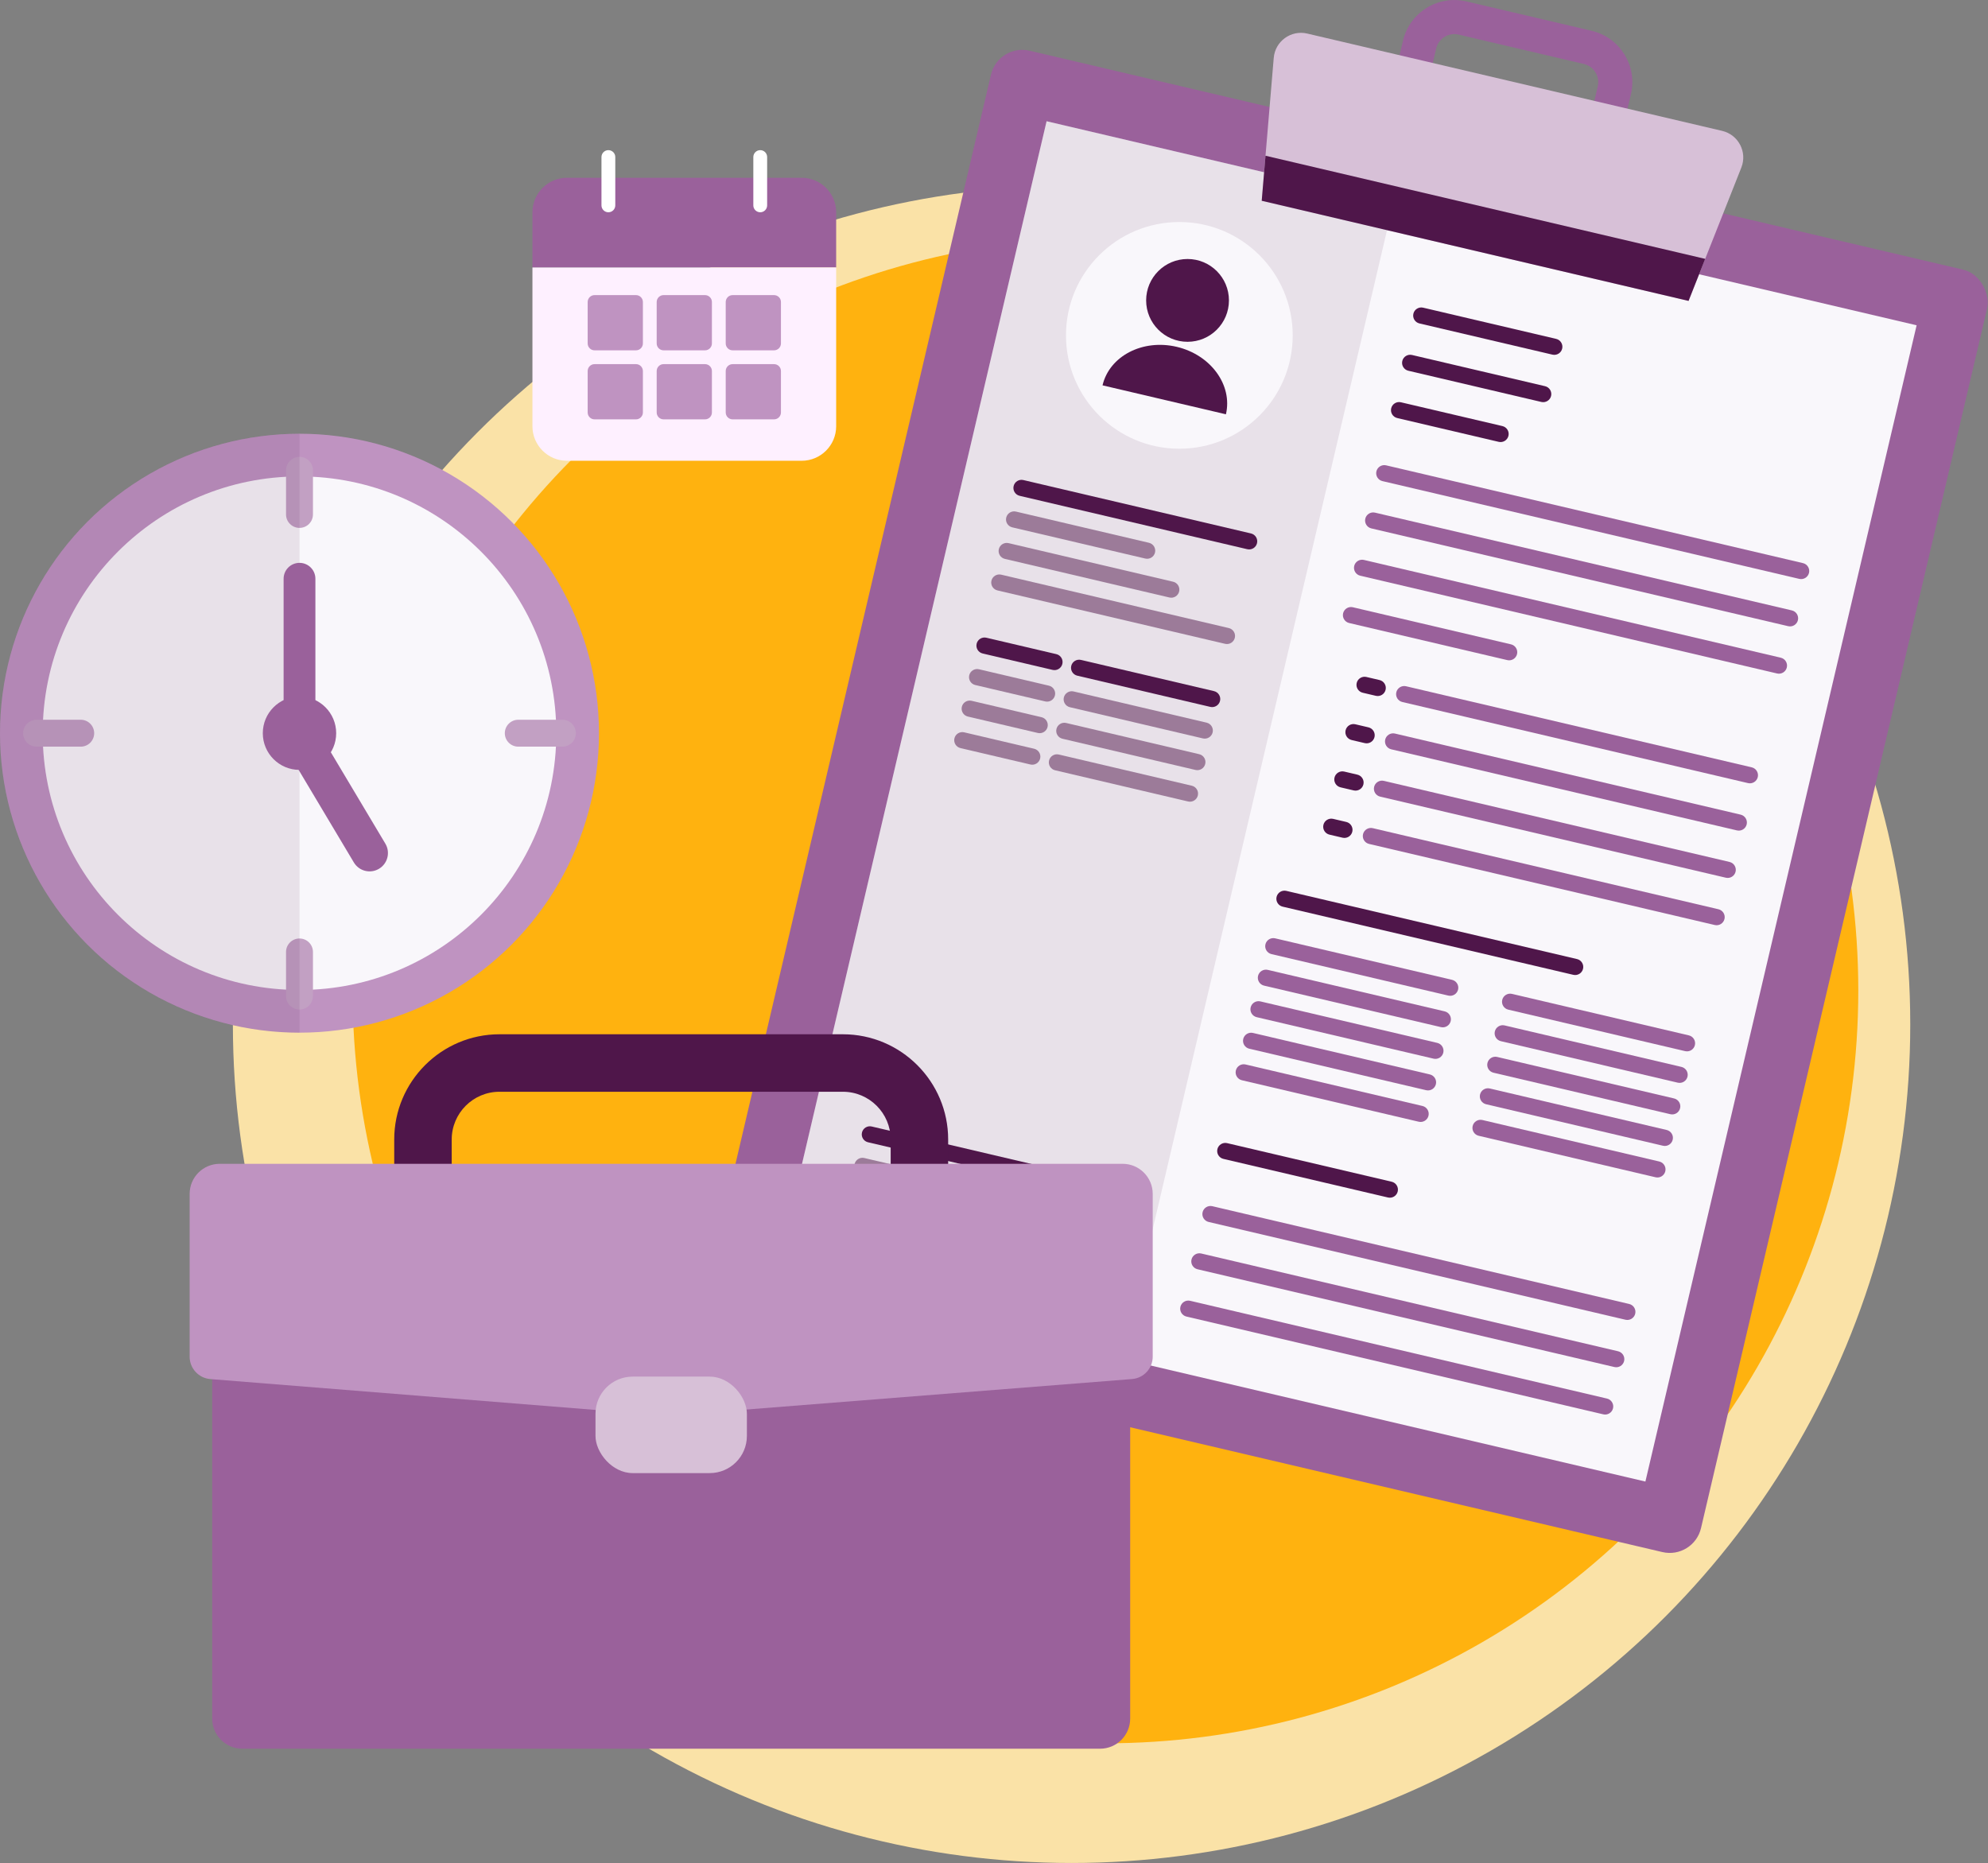 <?xml version="1.0" encoding="UTF-8"?>
<svg id="Layer_2" data-name="Layer 2" xmlns="http://www.w3.org/2000/svg" viewBox="0 0 1600 1499.5">
  <rect x="0" y="0" width="1600" height="1499.5" fill="#808080" stroke="none"/>
  <defs>
    <style>
      .cls-1 {
        fill: #fae2a7;
      }

      .cls-2 {
        fill: #9a619b;
      }

      .cls-3 {
        fill: #c2a0c3;
      }

      .cls-4 {
        fill: #ffb20f;
      }

      .cls-5 {
        fill: #f9f7fb;
      }

      .cls-6 {
        fill: #d7c0d7;
      }

      .cls-7 {
        fill: #bf93c1;
      }

      .cls-8 {
        fill: #fff;
      }

      .cls-9 {
        opacity: .5;
      }

      .cls-10 {
        opacity: .1;
      }

      .cls-10, .cls-11 {
        fill: #4f164a;
      }

      .cls-12 {
        fill: #fef0ff;
      }
    </style>
  </defs>
  <g id="Layer_1-2" data-name="Layer 1">
    <g>
      <g>
        <circle class="cls-1" cx="862.43" cy="824.5" r="675"/>
        <circle class="cls-4" cx="889.68" cy="797.25" r="605.93"/>
      </g>
      <g>
        <g>
          <circle class="cls-7" cx="241.04" cy="590.15" r="241.04"/>
          <circle class="cls-5" cx="241.04" cy="590.15" r="206.68"/>
          <g>
            <path class="cls-3" d="M251.87,414.07c0,5.98-4.85,10.83-10.83,10.83s-10.83-4.85-10.83-10.83v-35.52c0-5.98,4.85-10.83,10.83-10.83s10.83,4.85,10.83,10.83v35.52Z"/>
            <path class="cls-3" d="M251.87,801.74c0,5.98-4.85,10.83-10.83,10.83s-10.83-4.85-10.83-10.83v-35.52c0-5.98,4.85-10.83,10.83-10.83s10.83,4.85,10.83,10.83v35.52Z"/>
            <path class="cls-3" d="M64.97,579.32c5.98,0,10.83,4.85,10.83,10.83s-4.85,10.83-10.83,10.83H29.44c-5.98,0-10.83-4.85-10.83-10.83s4.85-10.83,10.83-10.83h35.52Z"/>
            <path class="cls-3" d="M452.64,579.32c5.98,0,10.83,4.85,10.83,10.83s-4.85,10.83-10.83,10.83h-35.52c-5.98,0-10.83-4.85-10.83-10.83s4.85-10.83,10.83-10.83h35.52Z"/>
          </g>
          <path class="cls-10" d="M241.04,831.19C107.92,831.19,0,723.27,0,590.15s107.92-241.04,241.04-241.04v482.08Z"/>
          <circle class="cls-2" cx="241.04" cy="590.15" r="29.53"/>
        </g>
        <path class="cls-2" d="M253.84,585.26c0,7.07-5.73,12.79-12.79,12.79s-12.79-5.73-12.79-12.79v-119.43c0-7.07,5.73-12.79,12.79-12.79s12.79,5.73,12.79,12.79v119.43Z"/>
        <path class="cls-2" d="M310.14,679.04c4.18,7,1.89,16.06-5.12,20.24-7,4.18-16.06,1.89-20.24-5.12l-51.29-85.98c-4.18-7-1.89-16.06,5.12-20.24,7-4.18,16.06-1.89,20.24,5.12l51.29,85.98Z"/>
      </g>
      <g>
        <rect class="cls-2" x="671.52" y="114.96" width="823.51" height="1060.21" rx="25.86" ry="25.86" transform="translate(175.94 -230.35) rotate(13.2)"/>
        <g>
          <rect class="cls-5" x="723.66" y="167.1" width="719.23" height="955.93" transform="translate(175.94 -230.35) rotate(13.2)"/>
          <rect class="cls-10" x="729.38" y="117.71" width="286.77" height="955.93" transform="translate(159.1 -183.58) rotate(13.2)"/>
          <g>
            <circle class="cls-5" cx="949.17" cy="269.94" r="91.24"/>
            <g>
              <circle class="cls-11" cx="955.77" cy="241.79" r="33.32"/>
              <path class="cls-11" d="M887.35,310.16c5.53-23.56,32.24-37.45,59.66-31.01,27.42,6.43,45.18,30.75,39.65,54.31l-99.31-23.3Z"/>
            </g>
          </g>
        </g>
        <g>
          <path class="cls-2" d="M1307.93,95.77l-26.7-6.26,4.69-19.98c1.89-8.05-3.13-16.15-11.18-18.04l-100.83-23.65c-8.05-1.89-16.15,3.13-18.04,11.18l-4.69,19.98-26.7-6.26,4.69-19.98c5.34-22.78,28.22-36.96,51-31.62l100.83,23.65c22.78,5.34,36.96,28.22,31.62,51l-4.69,19.98Z"/>
          <path class="cls-6" d="M1359,242.19l-343.53-80.58,9.67-115.02c1.13-13.39,13.88-22.65,26.96-19.58l333.94,78.33c13.08,3.07,20.38,17.04,15.44,29.53l-42.48,107.33Z"/>
          <polygon class="cls-11" points="1018.52 125.35 1015.47 161.6 1359 242.19 1372.39 208.36 1018.52 125.35"/>
        </g>
        <g>
          <line class="cls-2" x1="822.14" y1="392.74" x2="1005.35" y2="435.72"/>
          <path class="cls-11" d="M1003.86,442.06l-183.21-42.98c-3.5-.82-5.68-4.33-4.86-7.83.82-3.5,4.33-5.68,7.83-4.86l183.21,42.98c3.5.82,5.68,4.33,4.86,7.83s-4.33,5.68-7.83,4.86Z"/>
        </g>
        <g class="cls-9">
          <line class="cls-2" x1="816.18" y1="418.12" x2="923.25" y2="443.24"/>
          <path class="cls-11" d="M921.76,449.58l-107.07-25.12c-3.5-.82-5.68-4.33-4.86-7.83s4.33-5.68,7.83-4.86l107.07,25.12c3.5.82,5.68,4.33,4.86,7.83s-4.33,5.68-7.83,4.86Z"/>
        </g>
        <g class="cls-9">
          <line class="cls-2" x1="810.23" y1="443.5" x2="942.68" y2="474.57"/>
          <path class="cls-11" d="M941.19,480.92l-132.45-31.07c-3.5-.82-5.68-4.33-4.86-7.83.82-3.5,4.33-5.68,7.83-4.86l132.45,31.07c3.5.82,5.68,4.33,4.86,7.83s-4.33,5.68-7.83,4.86Z"/>
        </g>
        <g class="cls-9">
          <line class="cls-2" x1="804.28" y1="468.88" x2="987.49" y2="511.86"/>
          <path class="cls-11" d="M986,518.21l-183.21-42.98c-3.5-.82-5.68-4.33-4.86-7.83.82-3.5,4.33-5.68,7.83-4.86l183.21,42.98c3.5.82,5.68,4.33,4.86,7.83-.82,3.5-4.33,5.68-7.83,4.86Z"/>
        </g>
        <g>
          <line class="cls-2" x1="700.09" y1="913.05" x2="857.92" y2="950.07"/>
          <path class="cls-11" d="M856.43,956.42l-157.83-37.02c-3.5-.82-5.68-4.33-4.86-7.83.82-3.5,4.33-5.68,7.83-4.86l157.83,37.02c3.5.82,5.68,4.33,4.86,7.83-.82,3.5-4.33,5.68-7.83,4.86Z"/>
        </g>
        <g class="cls-9">
          <line class="cls-2" x1="694.13" y1="938.43" x2="877.34" y2="981.41"/>
          <path class="cls-11" d="M875.85,987.75l-183.21-42.98c-3.5-.82-5.68-4.33-4.86-7.83.82-3.5,4.33-5.68,7.83-4.86l183.21,42.98c3.5.82,5.68,4.33,4.86,7.83-.82,3.5-4.33,5.68-7.83,4.86Z"/>
        </g>
        <g class="cls-9">
          <line class="cls-2" x1="688.18" y1="963.81" x2="846.01" y2="1000.83"/>
          <path class="cls-11" d="M844.52,1007.18l-157.83-37.02c-3.5-.82-5.68-4.33-4.86-7.83.82-3.5,4.33-5.68,7.83-4.86l157.83,37.02c3.5.82,5.68,4.33,4.86,7.83s-4.33,5.68-7.83,4.86Z"/>
        </g>
        <g class="cls-9">
          <line class="cls-2" x1="682.22" y1="989.19" x2="865.44" y2="1032.17"/>
          <path class="cls-11" d="M863.95,1038.51l-183.21-42.98c-3.5-.82-5.68-4.33-4.86-7.83s4.33-5.68,7.83-4.86l183.21,42.98c3.5.82,5.68,4.33,4.86,7.83s-4.33,5.68-7.83,4.86Z"/>
        </g>
        <g>
          <line class="cls-11" x1="1096.25" y1="457.04" x2="1431.75" y2="535.74"/>
          <path class="cls-2" d="M1430.26,542.08l-335.5-78.7c-3.5-.82-5.68-4.33-4.86-7.83.82-3.5,4.33-5.68,7.83-4.86l335.5,78.7c3.5.82,5.68,4.33,4.86,7.83-.82,3.5-4.33,5.68-7.83,4.86Z"/>
        </g>
        <g>
          <g>
            <line class="cls-11" x1="1024.81" y1="761.61" x2="1167.17" y2="795.01"/>
            <path class="cls-2" d="M1165.68,801.35l-142.37-33.4c-3.5-.82-5.68-4.33-4.86-7.83.82-3.5,4.33-5.68,7.83-4.86l142.37,33.4c3.5.82,5.68,4.33,4.86,7.83-.82,3.5-4.33,5.68-7.83,4.86Z"/>
          </g>
          <g>
            <line class="cls-11" x1="1215.4" y1="806.32" x2="1357.76" y2="839.71"/>
            <path class="cls-2" d="M1356.27,846.06l-142.37-33.4c-3.5-.82-5.68-4.33-4.86-7.83.82-3.5,4.33-5.68,7.83-4.86l142.37,33.4c3.5.82,5.68,4.33,4.86,7.83-.82,3.5-4.33,5.68-7.83,4.86Z"/>
          </g>
          <g>
            <line class="cls-11" x1="1018.85" y1="786.99" x2="1161.22" y2="820.39"/>
            <path class="cls-2" d="M1159.73,826.73l-142.37-33.4c-3.5-.82-5.68-4.33-4.86-7.83.82-3.5,4.33-5.68,7.83-4.86l142.37,33.4c3.5.82,5.68,4.33,4.86,7.83-.82,3.5-4.33,5.68-7.83,4.86Z"/>
          </g>
          <g>
            <line class="cls-11" x1="1209.44" y1="831.7" x2="1351.81" y2="865.09"/>
            <path class="cls-2" d="M1350.32,871.44l-142.37-33.4c-3.5-.82-5.68-4.33-4.86-7.83.82-3.5,4.33-5.68,7.83-4.86l142.37,33.4c3.5.82,5.68,4.33,4.86,7.83s-4.33,5.68-7.83,4.86Z"/>
          </g>
          <g>
            <line class="cls-11" x1="1012.9" y1="812.37" x2="1155.26" y2="845.77"/>
            <path class="cls-2" d="M1153.78,852.11l-142.37-33.4c-3.5-.82-5.68-4.33-4.86-7.83s4.33-5.68,7.83-4.86l142.37,33.4c3.5.82,5.68,4.33,4.86,7.83s-4.33,5.68-7.83,4.86Z"/>
          </g>
          <g>
            <line class="cls-11" x1="1203.49" y1="857.08" x2="1345.86" y2="890.48"/>
            <path class="cls-2" d="M1344.37,896.82l-142.37-33.4c-3.5-.82-5.68-4.33-4.86-7.83.82-3.5,4.33-5.68,7.83-4.86l142.37,33.4c3.5.82,5.68,4.33,4.86,7.83-.82,3.5-4.33,5.68-7.83,4.86Z"/>
          </g>
          <g>
            <line class="cls-11" x1="1006.94" y1="837.75" x2="1149.31" y2="871.15"/>
            <path class="cls-2" d="M1147.82,877.5l-142.37-33.4c-3.5-.82-5.68-4.33-4.86-7.83s4.33-5.68,7.83-4.86l142.37,33.4c3.5.82,5.68,4.33,4.86,7.83s-4.33,5.68-7.83,4.86Z"/>
          </g>
          <g>
            <line class="cls-11" x1="1197.53" y1="882.46" x2="1339.9" y2="915.86"/>
            <path class="cls-2" d="M1338.41,922.2l-142.37-33.4c-3.5-.82-5.68-4.33-4.86-7.83.82-3.5,4.33-5.68,7.83-4.86l142.37,33.4c3.5.82,5.68,4.33,4.86,7.83-.82,3.5-4.33,5.68-7.83,4.86Z"/>
          </g>
          <g>
            <line class="cls-11" x1="1000.99" y1="863.13" x2="1143.36" y2="896.53"/>
            <path class="cls-2" d="M1141.87,902.88l-142.37-33.4c-3.5-.82-5.68-4.33-4.86-7.83.82-3.5,4.33-5.68,7.83-4.86l142.37,33.4c3.5.82,5.68,4.33,4.86,7.83-.82,3.5-4.33,5.68-7.83,4.86Z"/>
          </g>
          <g>
            <line class="cls-11" x1="1191.58" y1="907.84" x2="1333.95" y2="941.24"/>
            <path class="cls-2" d="M1332.46,947.58l-142.37-33.4c-3.5-.82-5.68-4.33-4.86-7.83s4.33-5.68,7.83-4.86l142.37,33.4c3.5.82,5.68,4.33,4.86,7.83s-4.33,5.68-7.83,4.86Z"/>
          </g>
        </g>
        <g>
          <line class="cls-11" x1="1087.32" y1="495.11" x2="1214.62" y2="524.97"/>
          <path class="cls-2" d="M1213.13,531.32l-127.3-29.86c-3.5-.82-5.68-4.33-4.86-7.83.82-3.5,4.33-5.68,7.83-4.86l127.3,29.86c3.5.82,5.68,4.33,4.86,7.83-.82,3.5-4.33,5.68-7.83,4.86Z"/>
        </g>
        <g>
          <line class="cls-11" x1="1105.18" y1="418.97" x2="1440.68" y2="497.67"/>
          <path class="cls-2" d="M1439.19,504.01l-335.5-78.7c-3.5-.82-5.68-4.33-4.86-7.83s4.33-5.68,7.83-4.86l335.5,78.7c3.5.82,5.68,4.33,4.86,7.83-.82,3.5-4.33,5.68-7.83,4.86Z"/>
        </g>
        <g>
          <line class="cls-11" x1="1114.11" y1="380.9" x2="1449.61" y2="459.6"/>
          <path class="cls-2" d="M1448.12,465.94l-335.5-78.7c-3.5-.82-5.68-4.33-4.86-7.83s4.33-5.68,7.83-4.86l335.5,78.7c3.5.82,5.68,4.33,4.86,7.83-.82,3.5-4.33,5.68-7.83,4.86Z"/>
        </g>
        <g>
          <line class="cls-11" x1="1112.28" y1="634.85" x2="1390.51" y2="700.12"/>
          <path class="cls-2" d="M1389.02,706.47l-278.23-65.27c-3.5-.82-5.68-4.33-4.86-7.83.82-3.5,4.33-5.68,7.83-4.86l278.23,65.27c3.5.82,5.68,4.33,4.86,7.83s-4.33,5.68-7.83,4.86Z"/>
        </g>
        <g>
          <line class="cls-11" x1="1103.35" y1="672.93" x2="1381.58" y2="738.19"/>
          <path class="cls-2" d="M1380.09,744.54l-278.23-65.27c-3.5-.82-5.68-4.33-4.86-7.83.82-3.5,4.33-5.68,7.83-4.86l278.23,65.27c3.5.82,5.68,4.33,4.86,7.83-.82,3.5-4.33,5.68-7.83,4.86Z"/>
        </g>
        <g>
          <line class="cls-11" x1="1121.21" y1="596.78" x2="1399.44" y2="662.05"/>
          <path class="cls-2" d="M1397.95,668.39l-278.23-65.27c-3.5-.82-5.68-4.33-4.86-7.83.82-3.5,4.33-5.68,7.83-4.86l278.23,65.27c3.5.82,5.68,4.33,4.86,7.83-.82,3.5-4.33,5.68-7.83,4.86Z"/>
        </g>
        <g>
          <line class="cls-11" x1="1130.14" y1="558.71" x2="1408.37" y2="623.98"/>
          <path class="cls-2" d="M1406.88,630.32l-278.23-65.27c-3.5-.82-5.68-4.33-4.86-7.83.82-3.5,4.33-5.68,7.83-4.86l278.23,65.27c3.5.82,5.68,4.33,4.86,7.83-.82,3.5-4.33,5.68-7.83,4.86Z"/>
        </g>
        <g>
          <line class="cls-2" x1="1080.39" y1="627.37" x2="1090.97" y2="629.86"/>
          <path class="cls-11" d="M1089.48,636.2l-10.58-2.48c-3.5-.82-5.68-4.33-4.86-7.83s4.33-5.68,7.83-4.86l10.58,2.48c3.5.82,5.68,4.33,4.86,7.83-.82,3.5-4.33,5.68-7.83,4.86Z"/>
        </g>
        <g>
          <line class="cls-2" x1="1071.46" y1="665.45" x2="1082.04" y2="667.93"/>
          <path class="cls-11" d="M1080.55,674.27l-10.58-2.48c-3.5-.82-5.68-4.33-4.86-7.83s4.33-5.68,7.83-4.86l10.58,2.48c3.5.82,5.68,4.33,4.86,7.83-.82,3.5-4.33,5.68-7.83,4.86Z"/>
        </g>
        <g>
          <line class="cls-2" x1="1089.32" y1="589.3" x2="1099.9" y2="591.78"/>
          <path class="cls-11" d="M1098.41,598.13l-10.58-2.48c-3.5-.82-5.68-4.33-4.86-7.83.82-3.5,4.33-5.68,7.83-4.86l10.58,2.48c3.5.82,5.68,4.33,4.86,7.83-.82,3.5-4.33,5.68-7.83,4.86Z"/>
        </g>
        <g>
          <line class="cls-2" x1="1098.25" y1="551.23" x2="1108.83" y2="553.71"/>
          <path class="cls-11" d="M1107.34,560.06l-10.58-2.48c-3.5-.82-5.68-4.33-4.86-7.83.82-3.5,4.33-5.68,7.83-4.86l10.58,2.48c3.5.82,5.68,4.33,4.86,7.83-.82,3.5-4.33,5.68-7.83,4.86Z"/>
        </g>
        <g>
          <line class="cls-2" x1="1126.02" y1="330.14" x2="1207.71" y2="349.3"/>
          <path class="cls-11" d="M1206.22,355.64l-81.69-19.16c-3.5-.82-5.68-4.33-4.86-7.83s4.33-5.68,7.83-4.86l81.69,19.16c3.5.82,5.68,4.33,4.86,7.83s-4.33,5.68-7.83,4.86Z"/>
        </g>
        <g>
          <line class="cls-11" x1="965.3" y1="1015.28" x2="1300.8" y2="1093.98"/>
          <path class="cls-2" d="M1299.31,1100.32l-335.5-78.7c-3.5-.82-5.68-4.33-4.86-7.83s4.33-5.68,7.83-4.86l335.5,78.7c3.5.82,5.68,4.33,4.86,7.83-.82,3.5-4.33,5.68-7.83,4.86Z"/>
        </g>
        <g>
          <line class="cls-11" x1="956.37" y1="1053.35" x2="1291.87" y2="1132.05"/>
          <path class="cls-2" d="M1290.38,1138.39l-335.5-78.7c-3.5-.82-5.68-4.33-4.86-7.83s4.33-5.68,7.83-4.86l335.5,78.7c3.5.82,5.68,4.33,4.86,7.83-.82,3.5-4.33,5.68-7.83,4.86Z"/>
        </g>
        <g>
          <line class="cls-11" x1="974.23" y1="977.21" x2="1309.73" y2="1055.9"/>
          <path class="cls-2" d="M1308.24,1062.25l-335.5-78.7c-3.5-.82-5.68-4.33-4.86-7.83.82-3.5,4.33-5.68,7.83-4.86l335.5,78.7c3.5.82,5.68,4.33,4.86,7.83-.82,3.5-4.33,5.68-7.83,4.86Z"/>
        </g>
        <g>
          <line class="cls-2" x1="986.14" y1="926.44" x2="1118.59" y2="957.51"/>
          <path class="cls-11" d="M1117.1,963.86l-132.45-31.07c-3.5-.82-5.68-4.33-4.86-7.83s4.33-5.68,7.83-4.86l132.45,31.07c3.5.82,5.68,4.33,4.86,7.83s-4.33,5.68-7.83,4.86Z"/>
        </g>
        <g>
          <line class="cls-2" x1="1033.77" y1="723.4" x2="1267.74" y2="778.28"/>
          <path class="cls-11" d="M1266.25,784.63l-233.97-54.88c-3.5-.82-5.68-4.33-4.86-7.83s4.33-5.68,7.83-4.86l233.97,54.88c3.5.82,5.68,4.33,4.86,7.83s-4.33,5.68-7.83,4.86Z"/>
        </g>
        <g>
          <line class="cls-2" x1="1134.95" y1="292.06" x2="1242.02" y2="317.18"/>
          <path class="cls-11" d="M1240.53,323.53l-107.07-25.12c-3.5-.82-5.68-4.33-4.86-7.83.82-3.5,4.33-5.68,7.83-4.86l107.07,25.12c3.5.82,5.68,4.33,4.86,7.83-.82,3.5-4.33,5.68-7.83,4.86Z"/>
        </g>
        <g>
          <line class="cls-2" x1="1143.88" y1="253.99" x2="1250.95" y2="279.11"/>
          <path class="cls-11" d="M1249.46,285.45l-107.07-25.12c-3.5-.82-5.68-4.33-4.86-7.83.82-3.5,4.33-5.68,7.83-4.86l107.07,25.12c3.5.82,5.68,4.33,4.86,7.83-.82,3.5-4.33,5.68-7.83,4.86Z"/>
        </g>
        <g>
          <line class="cls-2" x1="792.37" y1="519.64" x2="848.67" y2="532.85"/>
          <path class="cls-11" d="M847.19,539.2l-56.31-13.21c-3.5-.82-5.68-4.33-4.86-7.83.82-3.5,4.33-5.68,7.83-4.86l56.31,13.21c3.5.82,5.68,4.33,4.86,7.83s-4.33,5.68-7.83,4.86Z"/>
        </g>
        <g class="cls-9">
          <line class="cls-2" x1="786.41" y1="545.03" x2="842.72" y2="558.23"/>
          <path class="cls-11" d="M841.23,564.58l-56.31-13.21c-3.5-.82-5.68-4.33-4.86-7.83.82-3.5,4.33-5.68,7.83-4.86l56.31,13.21c3.5.82,5.68,4.33,4.86,7.83s-4.33,5.68-7.83,4.86Z"/>
        </g>
        <g class="cls-9">
          <line class="cls-2" x1="780.46" y1="570.41" x2="836.77" y2="583.61"/>
          <path class="cls-11" d="M835.28,589.96l-56.31-13.21c-3.5-.82-5.68-4.33-4.86-7.83.82-3.5,4.33-5.68,7.83-4.86l56.31,13.21c3.5.82,5.68,4.33,4.86,7.83-.82,3.5-4.33,5.68-7.83,4.86Z"/>
        </g>
        <g class="cls-9">
          <line class="cls-2" x1="774.51" y1="595.79" x2="830.81" y2="609"/>
          <path class="cls-11" d="M829.32,615.34l-56.31-13.21c-3.5-.82-5.68-4.33-4.86-7.83.82-3.5,4.33-5.68,7.83-4.86l56.31,13.21c3.5.82,5.68,4.33,4.86,7.83-.82,3.5-4.33,5.68-7.83,4.86Z"/>
        </g>
        <g>
          <line class="cls-2" x1="868.51" y1="537.51" x2="975.58" y2="562.62"/>
          <path class="cls-11" d="M974.09,568.97l-107.07-25.12c-3.5-.82-5.68-4.33-4.86-7.83s4.33-5.68,7.83-4.86l107.07,25.12c3.5.82,5.68,4.33,4.86,7.83-.82,3.5-4.33,5.68-7.83,4.86Z"/>
        </g>
        <g class="cls-9">
          <line class="cls-2" x1="862.56" y1="562.89" x2="969.63" y2="588"/>
          <path class="cls-11" d="M968.14,594.35l-107.07-25.12c-3.5-.82-5.68-4.33-4.86-7.83.82-3.5,4.33-5.68,7.83-4.86l107.07,25.12c3.5.82,5.68,4.33,4.86,7.83s-4.33,5.68-7.83,4.86Z"/>
        </g>
        <g class="cls-9">
          <line class="cls-2" x1="856.6" y1="588.27" x2="963.67" y2="613.38"/>
          <path class="cls-11" d="M962.18,619.73l-107.07-25.12c-3.5-.82-5.68-4.33-4.86-7.83.82-3.5,4.33-5.68,7.83-4.86l107.07,25.12c3.5.82,5.68,4.33,4.86,7.83s-4.33,5.68-7.83,4.86Z"/>
        </g>
        <g class="cls-9">
          <line class="cls-2" x1="850.65" y1="613.65" x2="957.72" y2="638.76"/>
          <path class="cls-11" d="M956.23,645.11l-107.07-25.12c-3.5-.82-5.68-4.33-4.86-7.83.82-3.5,4.33-5.68,7.83-4.86l107.07,25.12c3.5.82,5.68,4.33,4.86,7.83-.82,3.5-4.33,5.68-7.83,4.86Z"/>
        </g>
      </g>
      <g>
        <path class="cls-2" d="M456.3,143.09h188.89c15.33,0,27.78,12.44,27.78,27.78v44.44h-244.44v-44.44c0-15.33,12.44-27.78,27.78-27.78Z"/>
        <path class="cls-12" d="M428.53,215.31h244.44v127.78c0,15.33-12.44,27.78-27.78,27.78h-188.89c-15.33,0-27.78-12.44-27.78-27.78v-127.78Z"/>
        <path class="cls-8" d="M489.64,170.86c-3.07,0-5.56-2.49-5.56-5.56v-38.89c0-3.07,2.49-5.56,5.56-5.56s5.56,2.49,5.56,5.56v38.89c0,3.07-2.49,5.56-5.56,5.56Z"/>
        <path class="cls-8" d="M611.86,170.86c-3.07,0-5.56-2.49-5.56-5.56v-38.89c0-3.07,2.49-5.56,5.56-5.56s5.56,2.49,5.56,5.56v38.89c0,3.07-2.49,5.56-5.56,5.56Z"/>
        <path class="cls-7" d="M511.86,293.09h-33.33c-3.07,0-5.56,2.49-5.56,5.56v33.33c0,3.07,2.49,5.56,5.56,5.56h33.33c3.07,0,5.56-2.49,5.56-5.56v-33.33c0-3.07-2.49-5.56-5.56-5.56Z"/>
        <path class="cls-7" d="M511.86,237.53h-33.33c-3.07,0-5.56,2.49-5.56,5.56v33.33c0,3.07,2.49,5.56,5.56,5.56h33.33c3.07,0,5.56-2.49,5.56-5.56v-33.33c0-3.07-2.49-5.56-5.56-5.56Z"/>
        <path class="cls-7" d="M567.41,293.09h-33.33c-3.07,0-5.56,2.49-5.56,5.56v33.33c0,3.07,2.49,5.56,5.56,5.56h33.33c3.07,0,5.56-2.49,5.56-5.56v-33.33c0-3.07-2.49-5.56-5.56-5.56Z"/>
        <path class="cls-7" d="M567.41,237.53h-33.33c-3.07,0-5.56,2.49-5.56,5.56v33.33c0,3.07,2.49,5.56,5.56,5.56h33.33c3.07,0,5.56-2.49,5.56-5.56v-33.33c0-3.07-2.49-5.56-5.56-5.56Z"/>
        <path class="cls-7" d="M622.97,237.53h-33.33c-3.07,0-5.56,2.49-5.56,5.56v33.33c0,3.07,2.49,5.56,5.56,5.56h33.33c3.07,0,5.56-2.49,5.56-5.56v-33.33c0-3.07-2.49-5.56-5.56-5.56Z"/>
        <path class="cls-7" d="M622.97,293.09h-33.33c-3.07,0-5.56,2.49-5.56,5.56v33.33c0,3.07,2.49,5.56,5.56,5.56h33.33c3.07,0,5.56-2.49,5.56-5.56v-33.33c0-3.07-2.49-5.56-5.56-5.56Z"/>
      </g>
      <g>
        <path class="cls-2" d="M170.79,1074.27h738.81v309.04c0,13.37-10.85,24.22-24.22,24.22H195.01c-13.37,0-24.22-10.85-24.22-24.22v-309.04h0Z"/>
        <path class="cls-11" d="M763.11,972.35h-46.27v-55.16c0-21.2-17.24-38.44-38.44-38.44h-276.41c-21.2,0-38.44,17.24-38.44,38.44v55.16h-46.27v-55.16c0-46.71,38-84.71,84.71-84.71h276.41c46.71,0,84.71,38,84.71,84.71v55.16Z"/>
        <path class="cls-7" d="M903.54,936.74H176.85c-13.37,0-24.22,10.84-24.22,24.22v131.02c0,9.43,7.24,17.27,16.64,18.03l368.27,29.51,373.54-29.53c9.41-.74,16.66-8.59,16.66-18.03v-131c0-13.37-10.84-24.22-24.22-24.22Z"/>
        <rect class="cls-6" x="479.27" y="1108.03" width="121.85" height="77.66" rx="29.92" ry="29.92"/>
      </g>
    </g>
  </g>
</svg>